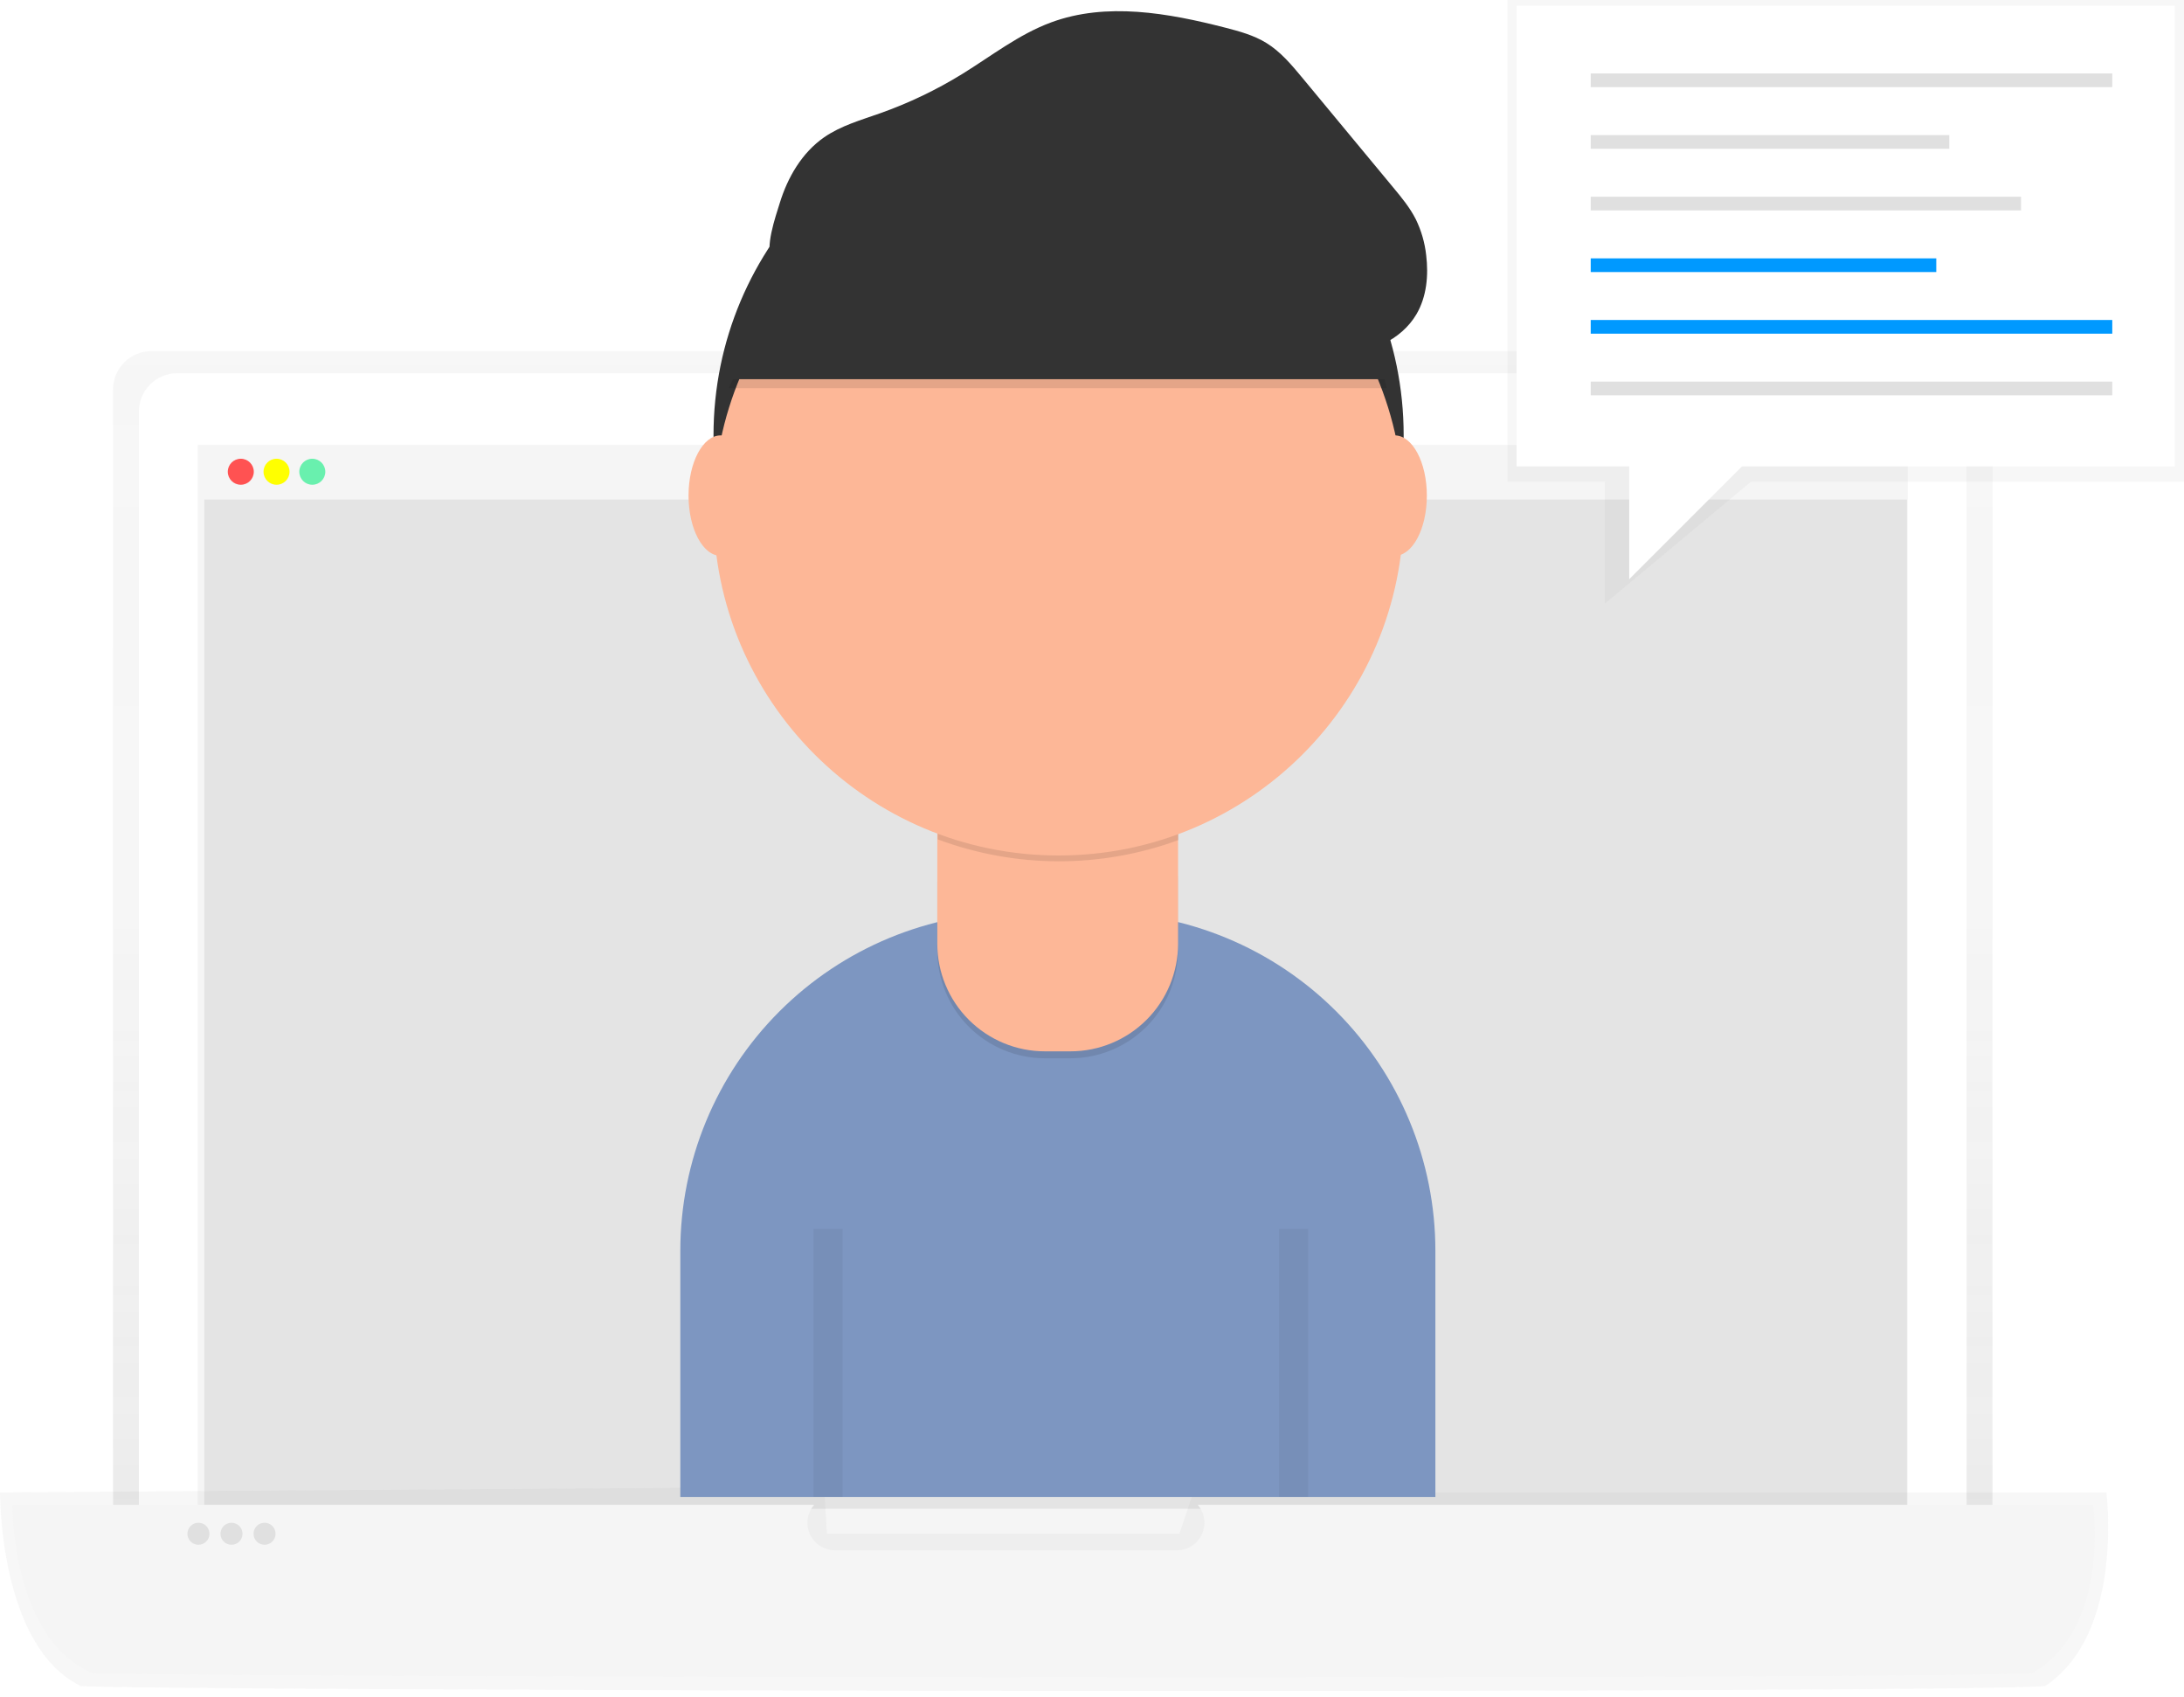 <svg width="300" height="233" viewBox="0 0 300 233" fill="none" xmlns="http://www.w3.org/2000/svg">
<g clip-path="url(#clip0)">
<g opacity="0.8">
<path opacity="0.8" d="M273.693 220.466H15.522V53.484C15.522 52.087 16.077 50.748 17.064 49.76C18.052 48.773 19.391 48.218 20.788 48.218H268.427C269.824 48.218 271.163 48.773 272.151 49.76C273.139 50.748 273.693 52.087 273.693 53.484V220.466Z" fill="url(#paint0_linear)"/>
</g>
<path d="M24.33 51.251H264.867C266.264 51.251 267.603 51.806 268.591 52.793C269.578 53.781 270.133 55.12 270.133 56.517V220.466H19.078V56.52C19.077 55.126 19.629 53.787 20.614 52.799C21.599 51.811 22.936 51.255 24.33 51.251Z" fill="white"/>
<path d="M262.051 61.096H27.16V215.163H262.051V61.096Z" fill="#F5F5F5"/>
<path opacity="0.8" d="M261.954 68.576H28.06V207.187H261.954V68.576Z" fill="#E0E0E0"/>
<path d="M261.954 61.21H28.06V68.576H261.954V61.21Z" fill="#F5F5F5"/>
<path d="M33.077 66.569C34.063 66.569 34.863 65.769 34.863 64.783C34.863 63.796 34.063 62.996 33.077 62.996C32.09 62.996 31.29 63.796 31.29 64.783C31.29 65.769 32.09 66.569 33.077 66.569Z" fill="#FF5252"/>
<path d="M37.986 66.569C38.972 66.569 39.772 65.769 39.772 64.783C39.772 63.796 38.972 62.996 37.986 62.996C36.999 62.996 36.199 63.796 36.199 64.783C36.199 65.769 36.999 66.569 37.986 66.569Z" fill="#FFFF00"/>
<path d="M42.898 66.569C43.885 66.569 44.685 65.769 44.685 64.783C44.685 63.796 43.885 62.996 42.898 62.996C41.912 62.996 41.112 63.796 41.112 64.783C41.112 65.769 41.912 66.569 42.898 66.569Z" fill="#69F0AE"/>
<g opacity="0.8">
<path opacity="0.8" d="M280.915 231.538C266.543 232.627 19.738 232.204 11.115 231.538C-0.19 226.088 0.016 204.944 0.016 204.944L113.204 204.187L113.584 210.623H162.018L163.911 204.957H289.344C289.344 204.957 291.837 224.342 280.915 231.538Z" fill="url(#paint1_linear)"/>
</g>
<path d="M287.508 206.647H164.522C164.996 207.195 165.302 207.868 165.404 208.585C165.506 209.302 165.4 210.033 165.097 210.692C164.795 211.35 164.31 211.908 163.7 212.298C163.09 212.688 162.38 212.895 161.656 212.893H114.701C113.976 212.895 113.267 212.688 112.656 212.298C112.046 211.908 111.561 211.35 111.259 210.692C110.957 210.033 110.85 209.302 110.952 208.585C111.055 207.868 111.361 207.195 111.834 206.647H1.703C1.703 206.647 1.513 225.008 12.682 229.754C21.198 230.321 264.987 230.701 279.182 229.754C289.985 223.492 287.508 206.647 287.508 206.647Z" fill="#F5F5F5"/>
<path d="M27.257 212.136C28.093 212.136 28.77 211.459 28.77 210.623C28.77 209.788 28.093 209.11 27.257 209.11C26.421 209.11 25.744 209.788 25.744 210.623C25.744 211.459 26.421 212.136 27.257 212.136Z" fill="#E0E0E0"/>
<path d="M31.8 212.136C32.636 212.136 33.313 211.459 33.313 210.623C33.313 209.788 32.636 209.11 31.8 209.11C30.964 209.11 30.287 209.788 30.287 210.623C30.287 211.459 30.964 212.136 31.8 212.136Z" fill="#E0E0E0"/>
<path d="M36.339 212.136C37.175 212.136 37.852 211.459 37.852 210.623C37.852 209.788 37.175 209.11 36.339 209.11C35.504 209.11 34.826 209.788 34.826 210.623C34.826 211.459 35.504 212.136 36.339 212.136Z" fill="#E0E0E0"/>
<path d="M139.945 125.269H150.673C163.005 125.269 174.831 130.168 183.55 138.887C192.27 147.607 197.168 159.433 197.168 171.764V205.564H93.45V171.764C93.45 159.433 98.348 147.607 107.068 138.887C115.787 130.168 127.613 125.269 139.945 125.269Z" fill="#7D96C1"/>
<path d="M145.411 107.191C171.59 107.191 192.812 85.969 192.812 59.79C192.812 33.611 171.59 12.389 145.411 12.389C119.232 12.389 98.009 33.611 98.009 59.79C98.009 85.969 119.232 107.191 145.411 107.191Z" fill="#333333"/>
<path opacity="0.1" d="M138.431 111.464H152.14C154.703 111.464 157.162 112.483 158.974 114.295C160.787 116.108 161.805 118.566 161.805 121.13V130.549C161.805 134.468 160.248 138.227 157.477 140.999C154.705 143.77 150.947 145.327 147.027 145.327H143.531C139.611 145.327 135.852 143.77 133.081 140.999C130.309 138.227 128.752 134.468 128.752 130.549V121.143C128.752 118.58 129.771 116.121 131.583 114.309C133.396 112.496 135.855 111.478 138.418 111.478L138.431 111.464Z" fill="black"/>
<path d="M128.752 110.498H161.822V129.596C161.822 133.515 160.265 137.274 157.494 140.045C154.722 142.817 150.963 144.374 147.044 144.374H143.531C139.611 144.374 135.852 142.817 133.081 140.045C130.309 137.274 128.752 133.515 128.752 129.596V110.498Z" fill="#FDB797"/>
<path opacity="0.1" d="M128.812 115.267C139.471 119.249 151.203 119.281 161.882 115.357V111.298H128.812V115.267Z" fill="black"/>
<path d="M145.411 117.48C171.59 117.48 192.812 96.258 192.812 70.079C192.812 43.9 171.59 22.677 145.411 22.677C119.232 22.677 98.009 43.9 98.009 70.079C98.009 96.258 119.232 117.48 145.411 117.48Z" fill="#FDB797"/>
<path opacity="0.1" d="M100.092 53.301H190.482C190.482 53.301 182.766 16.802 148.594 19.111C114.421 21.421 100.092 53.301 100.092 53.301Z" fill="black"/>
<path d="M100.092 52.074H190.482C190.482 52.074 182.766 15.575 148.594 17.901C114.421 20.228 100.092 52.074 100.092 52.074Z" fill="#333333"/>
<path d="M98.989 76.328C101.424 76.328 103.399 72.626 103.399 68.059C103.399 63.492 101.424 59.79 98.989 59.79C96.554 59.79 94.58 63.492 94.58 68.059C94.58 72.626 96.554 76.328 98.989 76.328Z" fill="#FDB797"/>
<path d="M191.585 76.328C194.021 76.328 195.995 72.626 195.995 68.059C195.995 63.492 194.021 59.79 191.585 59.79C189.15 59.79 187.176 63.492 187.176 68.059C187.176 72.626 189.15 76.328 191.585 76.328Z" fill="#FDB797"/>
<path d="M107.108 27.89C108.191 24.351 110.161 20.968 113.201 18.858C115.51 17.255 118.273 16.485 120.923 15.545C124.844 14.156 128.606 12.356 132.149 10.175C136.168 7.699 139.944 4.716 144.371 3.08C151.986 0.263 160.469 1.786 168.331 3.806C170.268 4.303 172.227 4.843 173.934 5.889C175.91 7.099 177.427 8.919 178.907 10.702L191.385 25.754C192.528 27.13 193.678 28.523 194.485 30.123C195.237 31.673 195.718 33.34 195.905 35.053C196.238 37.812 195.978 40.739 194.572 43.142C192.462 46.745 188.112 48.555 183.943 48.721C179.773 48.888 175.68 47.678 171.674 46.505C158.756 42.722 145.677 39.196 132.279 37.626C125.629 36.805 118.919 36.588 112.231 36.976C110.131 37.112 107.358 38.076 106.081 35.936C104.978 34.08 106.538 29.75 107.108 27.89Z" fill="#333333"/>
<path opacity="0.05" d="M113.754 168.761V205.564" stroke="black" stroke-width="4" stroke-miterlimit="10"/>
<path opacity="0.05" d="M177.693 168.761V205.564" stroke="black" stroke-width="4" stroke-miterlimit="10"/>
<g opacity="0.8">
<path opacity="0.8" d="M300 66.149H240.52L220.446 82.888V66.149H207.064V0H300V66.149Z" fill="url(#paint2_linear)"/>
</g>
<path d="M298.74 0.787H208.323V64.043H298.74V0.787Z" fill="white"/>
<path d="M290.148 10.085H218.506V11.965H290.148V10.085Z" fill="#E0E0E0"/>
<path d="M267.76 18.551H218.506V20.431H267.76V18.551Z" fill="#E0E0E0"/>
<path d="M277.613 27.014H218.506V28.893H277.613V27.014Z" fill="#E0E0E0"/>
<path d="M265.971 35.479H218.506V37.359H265.971V35.479Z" fill="#0099FF"/>
<path d="M290.148 43.942H218.506V45.822H290.148V43.942Z" fill="#0099FF"/>
<path d="M290.148 52.407H218.506V54.287H290.148V52.407Z" fill="#E0E0E0"/>
<path d="M223.792 62.813V79.544L242.193 61.14L223.792 62.813Z" fill="white"/>
</g>
<defs>
<linearGradient id="paint0_linear" x1="144.608" y1="220.466" x2="144.608" y2="48.225" gradientUnits="userSpaceOnUse">
<stop stop-color="#808080" stop-opacity="0.25"/>
<stop offset="0.54" stop-color="#808080" stop-opacity="0.12"/>
<stop offset="1" stop-color="#808080" stop-opacity="0.1"/>
</linearGradient>
<linearGradient id="paint1_linear" x1="169221" y1="22572.3" x2="169221" y2="20217.4" gradientUnits="userSpaceOnUse">
<stop stop-color="#808080" stop-opacity="0.25"/>
<stop offset="0.54" stop-color="#808080" stop-opacity="0.12"/>
<stop offset="1" stop-color="#808080" stop-opacity="0.1"/>
</linearGradient>
<linearGradient id="paint2_linear" x1="70901.8" y1="20613.3" x2="70901.8" y2="0" gradientUnits="userSpaceOnUse">
<stop stop-color="#808080" stop-opacity="0.25"/>
<stop offset="0.54" stop-color="#808080" stop-opacity="0.12"/>
<stop offset="1" stop-color="#808080" stop-opacity="0.1"/>
</linearGradient>
<clipPath id="clip0">
<rect width="300" height="232.198" fill="white"/>
</clipPath>
</defs>
</svg>
